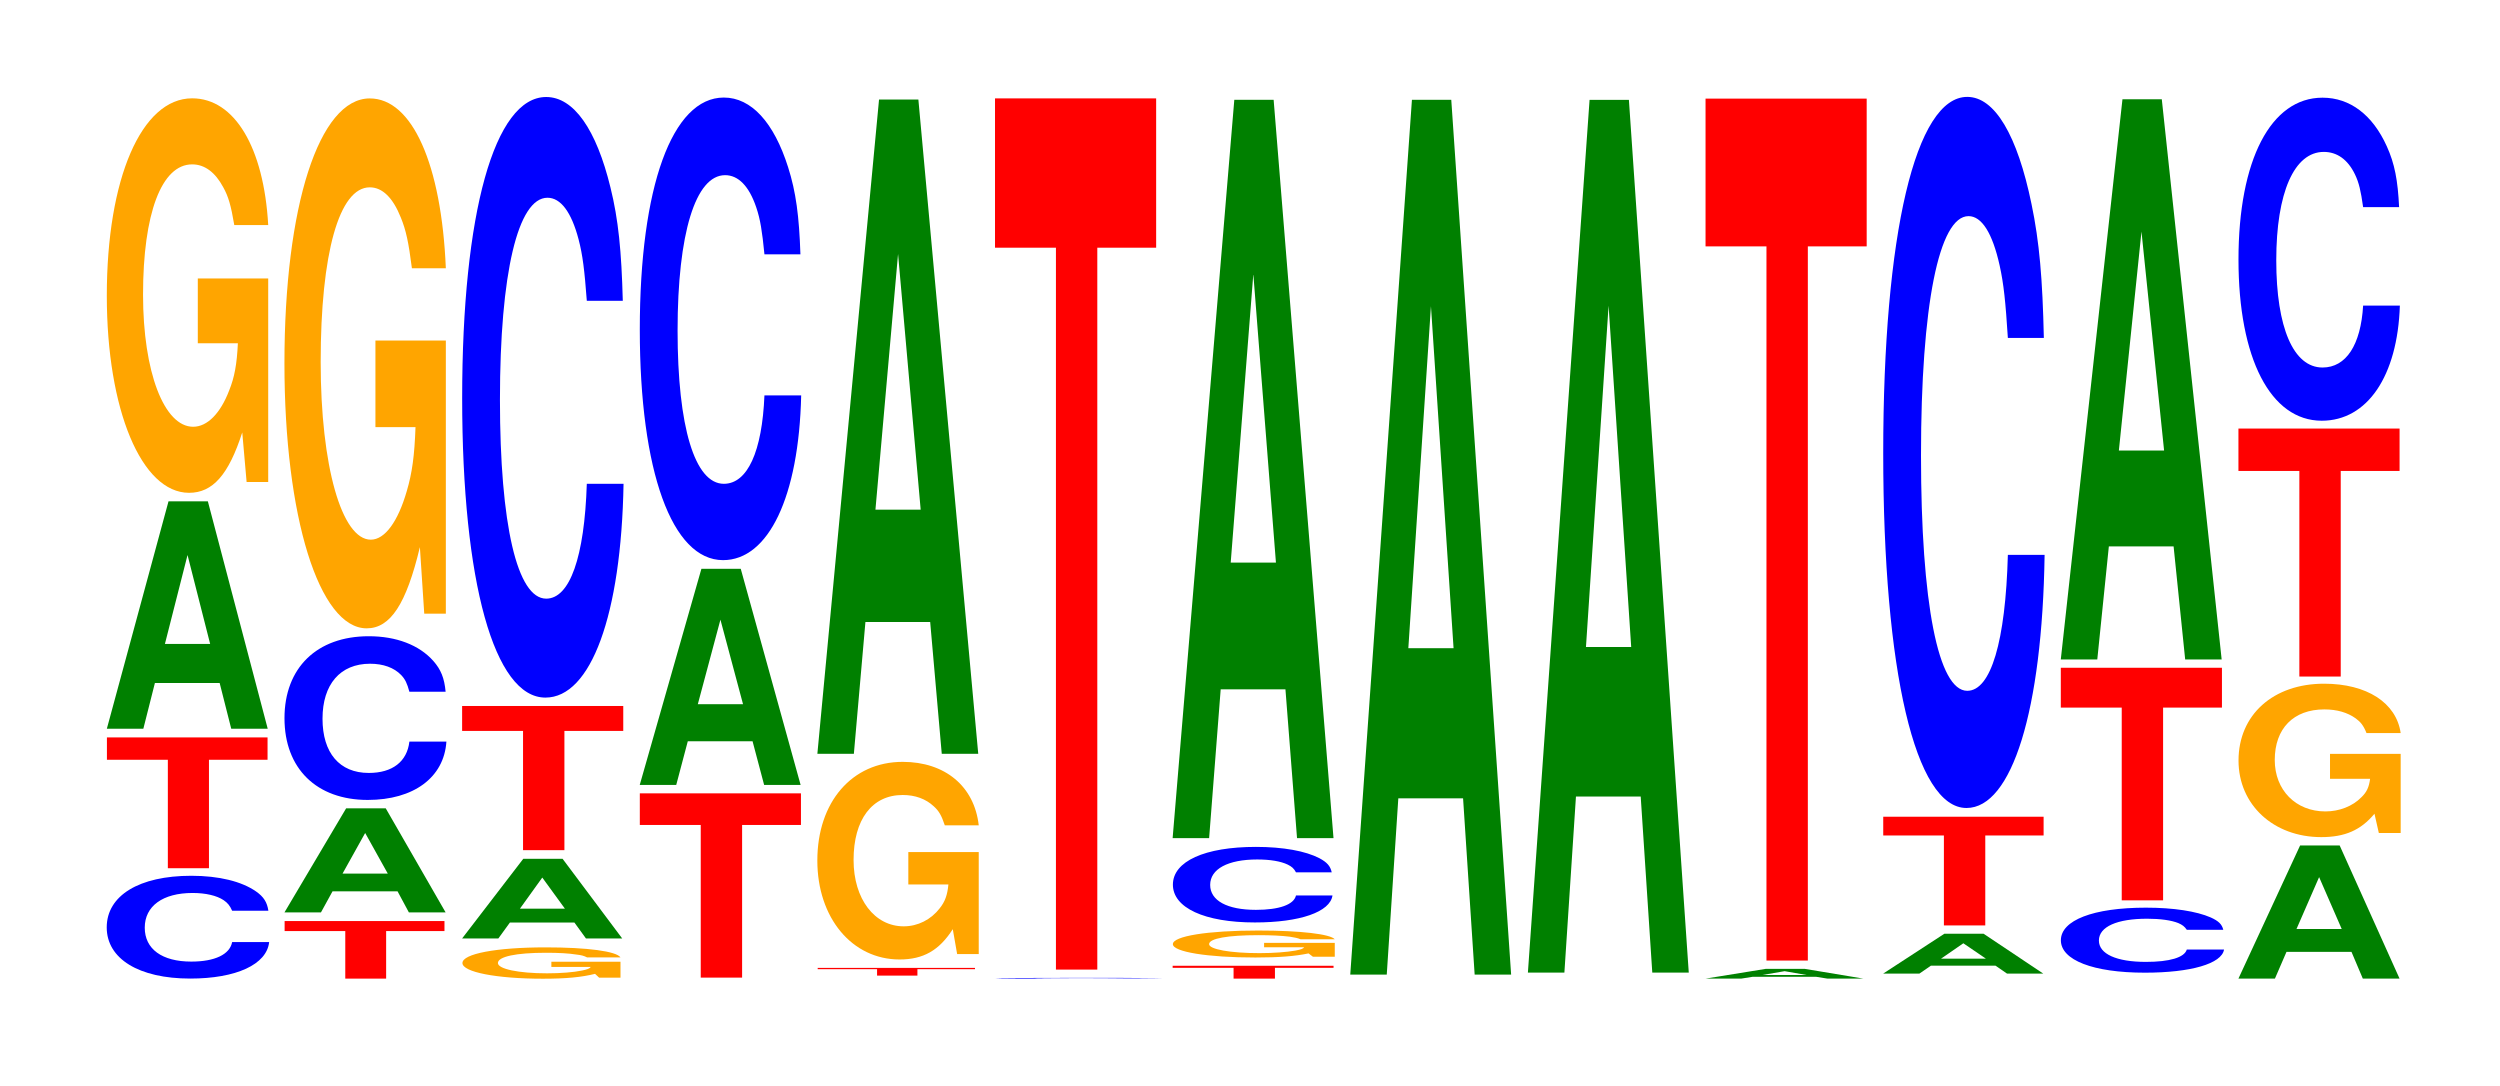 <?xml version="1.0" encoding="UTF-8"?>
<svg xmlns="http://www.w3.org/2000/svg" xmlns:xlink="http://www.w3.org/1999/xlink" width="152pt" height="66pt" viewBox="0 0 152 66" version="1.1">
<defs>
<g>
<symbol overflow="visible" id="glyph0-0">
<path style="stroke:none;" d="M 10.5 -3.938 C 10.422 -4.453 10.219 -4.781 9.75 -5.109 C 8.875 -5.719 7.5 -6.062 5.812 -6.062 C 2.641 -6.062 0.672 -4.859 0.672 -2.922 C 0.672 -1.016 2.625 0.188 5.75 0.188 C 8.547 0.188 10.406 -0.672 10.547 -2.031 L 8.297 -2.031 C 8.156 -1.281 7.25 -0.844 5.812 -0.844 C 4.031 -0.844 2.984 -1.609 2.984 -2.906 C 2.984 -4.219 4.078 -5.016 5.891 -5.016 C 6.688 -5.016 7.359 -4.859 7.781 -4.578 C 8.031 -4.406 8.156 -4.25 8.297 -3.938 Z M 10.5 -3.938 "/>
</symbol>
<symbol overflow="visible" id="glyph1-0">
<path style="stroke:none;" d="M 6.438 -6.594 L 10 -6.594 L 10 -7.953 L 0.234 -7.953 L 0.234 -6.594 L 3.938 -6.594 L 3.938 0 L 6.438 0 Z M 6.438 -6.594 "/>
</symbol>
<symbol overflow="visible" id="glyph2-0">
<path style="stroke:none;" d="M 7.234 -2.781 L 7.938 0 L 10.156 0 L 6.516 -13.828 L 4.125 -13.828 L 0.375 0 L 2.594 0 L 3.297 -2.781 Z M 6.656 -5.156 L 3.906 -5.156 L 5.281 -10.562 Z M 6.656 -5.156 "/>
</symbol>
<symbol overflow="visible" id="glyph3-0">
<path style="stroke:none;" d="M 10.422 -12.312 L 6.141 -12.312 L 6.141 -8.375 L 8.578 -8.375 C 8.516 -7.094 8.375 -6.312 8.047 -5.5 C 7.516 -4.109 6.719 -3.297 5.859 -3.297 C 4.094 -3.297 2.812 -6.625 2.812 -11.328 C 2.812 -16.266 3.938 -19.25 5.797 -19.25 C 6.562 -19.25 7.203 -18.766 7.688 -17.859 C 8 -17.297 8.156 -16.766 8.359 -15.562 L 10.422 -15.562 C 10.156 -20.281 8.375 -23.266 5.797 -23.266 C 2.719 -23.266 0.609 -18.391 0.609 -11.266 C 0.609 -4.328 2.719 0.719 5.609 0.719 C 7.047 0.719 8.016 -0.375 8.844 -2.953 L 9.109 0.062 L 10.422 0.062 Z M 10.422 -12.312 "/>
</symbol>
<symbol overflow="visible" id="glyph4-0">
<path style="stroke:none;" d="M 6.406 -2.891 L 9.953 -2.891 L 9.953 -3.5 L 0.234 -3.5 L 0.234 -2.891 L 3.922 -2.891 L 3.922 0 L 6.406 0 Z M 6.406 -2.891 "/>
</symbol>
<symbol overflow="visible" id="glyph5-0">
<path style="stroke:none;" d="M 7.25 -1.281 L 7.938 0 L 10.172 0 L 6.531 -6.328 L 4.125 -6.328 L 0.375 0 L 2.594 0 L 3.297 -1.281 Z M 6.656 -2.359 L 3.906 -2.359 L 5.281 -4.828 Z M 6.656 -2.359 "/>
</symbol>
<symbol overflow="visible" id="glyph6-0">
<path style="stroke:none;" d="M 10.469 -6.281 C 10.391 -7.109 10.188 -7.625 9.719 -8.156 C 8.859 -9.125 7.469 -9.656 5.797 -9.656 C 2.641 -9.656 0.672 -7.734 0.672 -4.672 C 0.672 -1.609 2.625 0.297 5.734 0.297 C 8.516 0.297 10.375 -1.062 10.516 -3.25 L 8.266 -3.25 C 8.125 -2.031 7.234 -1.344 5.797 -1.344 C 4.016 -1.344 2.984 -2.562 2.984 -4.641 C 2.984 -6.734 4.062 -7.984 5.875 -7.984 C 6.672 -7.984 7.328 -7.75 7.766 -7.297 C 8.016 -7.031 8.125 -6.797 8.266 -6.281 Z M 10.469 -6.281 "/>
</symbol>
<symbol overflow="visible" id="glyph7-0">
<path style="stroke:none;" d="M 10.422 -16.531 L 6.141 -16.531 L 6.141 -11.266 L 8.578 -11.266 C 8.516 -9.531 8.375 -8.484 8.047 -7.375 C 7.516 -5.531 6.719 -4.422 5.859 -4.422 C 4.094 -4.422 2.812 -8.891 2.812 -15.219 C 2.812 -21.844 3.938 -25.844 5.797 -25.844 C 6.562 -25.844 7.203 -25.219 7.688 -24 C 8 -23.234 8.156 -22.516 8.359 -20.922 L 10.422 -20.922 C 10.156 -27.25 8.375 -31.25 5.797 -31.25 C 2.719 -31.25 0.609 -24.719 0.609 -15.141 C 0.609 -5.812 2.719 0.969 5.609 0.969 C 7.047 0.969 8.016 -0.5 8.844 -3.969 L 9.109 0.078 L 10.422 0.078 Z M 10.422 -16.531 "/>
</symbol>
<symbol overflow="visible" id="glyph8-0">
<path style="stroke:none;" d="M 10.219 -0.969 L 6.016 -0.969 L 6.016 -0.656 L 8.406 -0.656 C 8.359 -0.562 8.203 -0.5 7.891 -0.438 C 7.375 -0.328 6.578 -0.266 5.75 -0.266 C 4.016 -0.266 2.766 -0.531 2.766 -0.891 C 2.766 -1.281 3.859 -1.516 5.688 -1.516 C 6.438 -1.516 7.078 -1.484 7.547 -1.406 C 7.844 -1.375 8 -1.328 8.188 -1.234 L 10.219 -1.234 C 9.969 -1.609 8.203 -1.844 5.672 -1.844 C 2.656 -1.844 0.609 -1.453 0.609 -0.891 C 0.609 -0.344 2.672 0.062 5.5 0.062 C 6.922 0.062 7.859 -0.031 8.672 -0.234 L 8.922 0 L 10.219 0 Z M 10.219 -0.969 "/>
</symbol>
<symbol overflow="visible" id="glyph9-0">
<path style="stroke:none;" d="M 7.203 -0.969 L 7.906 0 L 10.109 0 L 6.484 -4.844 L 4.094 -4.844 L 0.375 0 L 2.578 0 L 3.281 -0.969 Z M 6.625 -1.812 L 3.891 -1.812 L 5.25 -3.703 Z M 6.625 -1.812 "/>
</symbol>
<symbol overflow="visible" id="glyph10-0">
<path style="stroke:none;" d="M 6.453 -7.25 L 10.031 -7.25 L 10.031 -8.766 L 0.234 -8.766 L 0.234 -7.25 L 3.938 -7.25 L 3.938 0 L 6.453 0 Z M 6.453 -7.25 "/>
</symbol>
<symbol overflow="visible" id="glyph11-0">
<path style="stroke:none;" d="M 10.438 -23.031 C 10.359 -26.047 10.172 -27.969 9.688 -29.922 C 8.828 -33.453 7.453 -35.422 5.781 -35.422 C 2.641 -35.422 0.672 -28.391 0.672 -17.109 C 0.672 -5.922 2.625 1.094 5.734 1.094 C 8.5 1.094 10.344 -3.922 10.484 -11.906 L 8.25 -11.906 C 8.109 -7.453 7.219 -4.922 5.781 -4.922 C 4.016 -4.922 2.969 -9.422 2.969 -17.016 C 2.969 -24.719 4.062 -29.297 5.859 -29.297 C 6.656 -29.297 7.312 -28.438 7.75 -26.766 C 8 -25.812 8.109 -24.906 8.25 -23.031 Z M 10.438 -23.031 "/>
</symbol>
<symbol overflow="visible" id="glyph12-0">
<path style="stroke:none;" d="M 6.453 -9.281 L 10.031 -9.281 L 10.031 -11.203 L 0.234 -11.203 L 0.234 -9.281 L 3.938 -9.281 L 3.938 0 L 6.453 0 Z M 6.453 -9.281 "/>
</symbol>
<symbol overflow="visible" id="glyph13-0">
<path style="stroke:none;" d="M 7.234 -2.656 L 7.938 0 L 10.156 0 L 6.516 -13.141 L 4.125 -13.141 L 0.375 0 L 2.594 0 L 3.297 -2.656 Z M 6.656 -4.906 L 3.906 -4.906 L 5.281 -10.047 Z M 6.656 -4.906 "/>
</symbol>
<symbol overflow="visible" id="glyph14-0">
<path style="stroke:none;" d="M 10.438 -17.75 C 10.359 -20.062 10.172 -21.531 9.688 -23.047 C 8.828 -25.766 7.453 -27.281 5.781 -27.281 C 2.641 -27.281 0.672 -21.859 0.672 -13.172 C 0.672 -4.562 2.625 0.844 5.734 0.844 C 8.5 0.844 10.344 -3.016 10.484 -9.172 L 8.25 -9.172 C 8.109 -5.75 7.219 -3.797 5.781 -3.797 C 4.016 -3.797 2.969 -7.25 2.969 -13.109 C 2.969 -19.031 4.062 -22.562 5.859 -22.562 C 6.656 -22.562 7.312 -21.906 7.75 -20.609 C 8 -19.875 8.109 -19.172 8.25 -17.75 Z M 10.438 -17.75 "/>
</symbol>
<symbol overflow="visible" id="glyph15-0">
<path style="stroke:none;" d="M 6.297 -0.391 L 9.797 -0.391 L 9.797 -0.469 L 0.234 -0.469 L 0.234 -0.391 L 3.844 -0.391 L 3.844 0 L 6.297 0 Z M 6.297 -0.391 "/>
</symbol>
<symbol overflow="visible" id="glyph16-0">
<path style="stroke:none;" d="M 10.422 -6.172 L 6.141 -6.172 L 6.141 -4.203 L 8.578 -4.203 C 8.516 -3.562 8.375 -3.156 8.047 -2.75 C 7.516 -2.062 6.719 -1.656 5.859 -1.656 C 4.094 -1.656 2.812 -3.312 2.812 -5.688 C 2.812 -8.156 3.938 -9.641 5.797 -9.641 C 6.562 -9.641 7.203 -9.406 7.688 -8.953 C 8 -8.672 8.156 -8.406 8.359 -7.797 L 10.422 -7.797 C 10.156 -10.172 8.375 -11.656 5.797 -11.656 C 2.719 -11.656 0.609 -9.219 0.609 -5.656 C 0.609 -2.172 2.719 0.359 5.609 0.359 C 7.047 0.359 8.016 -0.188 8.844 -1.484 L 9.109 0.031 L 10.422 0.031 Z M 10.422 -6.172 "/>
</symbol>
<symbol overflow="visible" id="glyph17-0">
<path style="stroke:none;" d="M 7.234 -8.016 L 7.938 0 L 10.156 0 L 6.516 -39.781 L 4.125 -39.781 L 0.375 0 L 2.594 0 L 3.297 -8.016 Z M 6.656 -14.844 L 3.906 -14.844 L 5.281 -30.391 Z M 6.656 -14.844 "/>
</symbol>
<symbol overflow="visible" id="glyph18-0">
<path style="stroke:none;" d="M 10.781 -0.031 C 10.688 -0.031 10.484 -0.031 10 -0.031 C 9.109 -0.047 7.688 -0.047 5.969 -0.047 C 2.719 -0.047 0.688 -0.031 0.688 -0.016 C 0.688 0 2.703 0 5.906 0 C 8.766 0 10.672 0 10.828 -0.016 L 8.516 -0.016 C 8.375 -0.016 7.438 0 5.969 0 C 4.141 0 3.062 -0.016 3.062 -0.016 C 3.062 -0.031 4.188 -0.031 6.047 -0.031 C 6.875 -0.031 7.547 -0.031 8 -0.031 C 8.25 -0.031 8.375 -0.031 8.516 -0.031 Z M 10.781 -0.031 "/>
</symbol>
<symbol overflow="visible" id="glyph19-0">
<path style="stroke:none;" d="M 6.453 -43.891 L 10.031 -43.891 L 10.031 -52.969 L 0.234 -52.969 L 0.234 -43.891 L 3.938 -43.891 L 3.938 0 L 6.453 0 Z M 6.453 -43.891 "/>
</symbol>
<symbol overflow="visible" id="glyph20-0">
<path style="stroke:none;" d="M 6.453 -0.656 L 10.016 -0.656 L 10.016 -0.781 L 0.234 -0.781 L 0.234 -0.656 L 3.938 -0.656 L 3.938 0 L 6.453 0 Z M 6.453 -0.656 "/>
</symbol>
<symbol overflow="visible" id="glyph21-0">
<path style="stroke:none;" d="M 10.469 -0.844 L 6.172 -0.844 L 6.172 -0.578 L 8.609 -0.578 C 8.547 -0.484 8.406 -0.438 8.078 -0.375 C 7.547 -0.281 6.734 -0.219 5.891 -0.219 C 4.109 -0.219 2.828 -0.453 2.828 -0.766 C 2.828 -1.109 3.953 -1.312 5.828 -1.312 C 6.594 -1.312 7.234 -1.281 7.734 -1.219 C 8.031 -1.172 8.203 -1.141 8.391 -1.062 L 10.469 -1.062 C 10.203 -1.375 8.406 -1.594 5.812 -1.594 C 2.719 -1.594 0.625 -1.25 0.625 -0.766 C 0.625 -0.297 2.734 0.047 5.641 0.047 C 7.078 0.047 8.047 -0.031 8.875 -0.203 L 9.141 0 L 10.469 0 Z M 10.469 -0.844 "/>
</symbol>
<symbol overflow="visible" id="glyph22-0">
<path style="stroke:none;" d="M 10.328 -2.906 C 10.25 -3.281 10.047 -3.516 9.578 -3.766 C 8.734 -4.203 7.375 -4.453 5.719 -4.453 C 2.609 -4.453 0.672 -3.578 0.672 -2.156 C 0.672 -0.75 2.594 0.141 5.656 0.141 C 8.406 0.141 10.234 -0.5 10.375 -1.5 L 8.156 -1.5 C 8.031 -0.938 7.125 -0.625 5.719 -0.625 C 3.969 -0.625 2.938 -1.188 2.938 -2.141 C 2.938 -3.109 4.016 -3.688 5.797 -3.688 C 6.594 -3.688 7.234 -3.578 7.656 -3.375 C 7.906 -3.25 8.031 -3.141 8.156 -2.906 Z M 10.328 -2.906 "/>
</symbol>
<symbol overflow="visible" id="glyph23-0">
<path style="stroke:none;" d="M 7.234 -9.047 L 7.938 0 L 10.156 0 L 6.516 -44.891 L 4.125 -44.891 L 0.375 0 L 2.594 0 L 3.297 -9.047 Z M 6.656 -16.75 L 3.906 -16.75 L 5.281 -34.297 Z M 6.656 -16.75 "/>
</symbol>
<symbol overflow="visible" id="glyph24-0">
<path style="stroke:none;" d="M 7.234 -10.719 L 7.938 0 L 10.156 0 L 6.516 -53.188 L 4.125 -53.188 L 0.375 0 L 2.594 0 L 3.297 -10.719 Z M 6.656 -19.844 L 3.906 -19.844 L 5.281 -40.641 Z M 6.656 -19.844 "/>
</symbol>
<symbol overflow="visible" id="glyph25-0">
<path style="stroke:none;" d="M 7.234 -10.703 L 7.938 0 L 10.156 0 L 6.516 -53.062 L 4.125 -53.062 L 0.375 0 L 2.594 0 L 3.297 -10.703 Z M 6.656 -19.797 L 3.906 -19.797 L 5.281 -40.547 Z M 6.656 -19.797 "/>
</symbol>
<symbol overflow="visible" id="glyph26-0">
<path style="stroke:none;" d="M 7.109 -0.109 L 7.797 0 L 9.984 0 L 6.406 -0.594 L 4.047 -0.594 L 0.375 0 L 2.547 0 L 3.234 -0.109 Z M 6.531 -0.219 L 3.828 -0.219 L 5.188 -0.453 Z M 6.531 -0.219 "/>
</symbol>
<symbol overflow="visible" id="glyph27-0">
<path style="stroke:none;" d="M 6.453 -43.422 L 10.031 -43.422 L 10.031 -52.406 L 0.234 -52.406 L 0.234 -43.422 L 3.938 -43.422 L 3.938 0 L 6.453 0 Z M 6.453 -43.422 "/>
</symbol>
<symbol overflow="visible" id="glyph28-0">
<path style="stroke:none;" d="M 7.203 -0.484 L 7.906 0 L 10.109 0 L 6.484 -2.422 L 4.094 -2.422 L 0.375 0 L 2.578 0 L 3.281 -0.484 Z M 6.625 -0.906 L 3.891 -0.906 L 5.25 -1.844 Z M 6.625 -0.906 "/>
</symbol>
<symbol overflow="visible" id="glyph29-0">
<path style="stroke:none;" d="M 6.438 -5.469 L 9.984 -5.469 L 9.984 -6.609 L 0.234 -6.609 L 0.234 -5.469 L 3.922 -5.469 L 3.922 0 L 6.438 0 Z M 6.438 -5.469 "/>
</symbol>
<symbol overflow="visible" id="glyph30-0">
<path style="stroke:none;" d="M 10.438 -27.281 C 10.359 -30.844 10.172 -33.109 9.688 -35.422 C 8.828 -39.609 7.453 -41.938 5.781 -41.938 C 2.641 -41.938 0.672 -33.609 0.672 -20.266 C 0.672 -7.016 2.625 1.297 5.734 1.297 C 8.5 1.297 10.344 -4.641 10.484 -14.094 L 8.25 -14.094 C 8.109 -8.828 7.219 -5.828 5.781 -5.828 C 4.016 -5.828 2.969 -11.156 2.969 -20.141 C 2.969 -29.266 4.062 -34.688 5.859 -34.688 C 6.656 -34.688 7.312 -33.672 7.75 -31.688 C 8 -30.562 8.109 -29.484 8.25 -27.281 Z M 10.438 -27.281 "/>
</symbol>
<symbol overflow="visible" id="glyph31-0">
<path style="stroke:none;" d="M 10.562 -2.484 C 10.484 -2.812 10.281 -3.016 9.797 -3.234 C 8.938 -3.609 7.547 -3.828 5.859 -3.828 C 2.656 -3.828 0.688 -3.062 0.688 -1.844 C 0.688 -0.641 2.641 0.125 5.797 0.125 C 8.594 0.125 10.469 -0.422 10.609 -1.281 L 8.344 -1.281 C 8.203 -0.797 7.297 -0.531 5.859 -0.531 C 4.062 -0.531 3 -1.016 3 -1.828 C 3 -2.672 4.109 -3.156 5.938 -3.156 C 6.734 -3.156 7.406 -3.062 7.828 -2.891 C 8.078 -2.781 8.203 -2.688 8.344 -2.484 Z M 10.562 -2.484 "/>
</symbol>
<symbol overflow="visible" id="glyph32-0">
<path style="stroke:none;" d="M 6.453 -11.719 L 10.031 -11.719 L 10.031 -14.141 L 0.234 -14.141 L 0.234 -11.719 L 3.938 -11.719 L 3.938 0 L 6.453 0 Z M 6.453 -11.719 "/>
</symbol>
<symbol overflow="visible" id="glyph33-0">
<path style="stroke:none;" d="M 7.234 -6.875 L 7.938 0 L 10.156 0 L 6.516 -34.062 L 4.125 -34.062 L 0.375 0 L 2.594 0 L 3.297 -6.875 Z M 6.656 -12.703 L 3.906 -12.703 L 5.281 -26.016 Z M 6.656 -12.703 "/>
</symbol>
<symbol overflow="visible" id="glyph34-0">
<path style="stroke:none;" d="M 7.25 -1.625 L 7.938 0 L 10.172 0 L 6.531 -8.094 L 4.125 -8.094 L 0.375 0 L 2.594 0 L 3.297 -1.625 Z M 6.656 -3.016 L 3.906 -3.016 L 5.281 -6.172 Z M 6.656 -3.016 "/>
</symbol>
<symbol overflow="visible" id="glyph35-0">
<path style="stroke:none;" d="M 10.484 -4.781 L 6.188 -4.781 L 6.188 -3.266 L 8.625 -3.266 C 8.562 -2.766 8.422 -2.453 8.094 -2.141 C 7.562 -1.594 6.75 -1.281 5.906 -1.281 C 4.109 -1.281 2.828 -2.578 2.828 -4.406 C 2.828 -6.328 3.969 -7.484 5.844 -7.484 C 6.609 -7.484 7.25 -7.297 7.75 -6.938 C 8.047 -6.719 8.219 -6.516 8.406 -6.047 L 10.484 -6.047 C 10.219 -7.891 8.422 -9.047 5.828 -9.047 C 2.734 -9.047 0.625 -7.156 0.625 -4.375 C 0.625 -1.688 2.75 0.281 5.656 0.281 C 7.094 0.281 8.062 -0.141 8.891 -1.141 L 9.156 0.031 L 10.484 0.031 Z M 10.484 -4.781 "/>
</symbol>
<symbol overflow="visible" id="glyph36-0">
<path style="stroke:none;" d="M 6.453 -12.5 L 10.031 -12.5 L 10.031 -15.078 L 0.234 -15.078 L 0.234 -12.5 L 3.938 -12.5 L 3.938 0 L 6.453 0 Z M 6.453 -12.5 "/>
</symbol>
<symbol overflow="visible" id="glyph37-0">
<path style="stroke:none;" d="M 10.438 -12.391 C 10.359 -14.016 10.172 -15.031 9.688 -16.094 C 8.828 -18 7.453 -19.047 5.781 -19.047 C 2.641 -19.047 0.672 -15.266 0.672 -9.203 C 0.672 -3.188 2.625 0.594 5.734 0.594 C 8.5 0.594 10.344 -2.109 10.484 -6.406 L 8.25 -6.406 C 8.109 -4.016 7.219 -2.641 5.781 -2.641 C 4.016 -2.641 2.969 -5.062 2.969 -9.156 C 2.969 -13.281 4.062 -15.75 5.859 -15.75 C 6.656 -15.75 7.312 -15.297 7.75 -14.391 C 8 -13.875 8.109 -13.391 8.25 -12.391 Z M 10.438 -12.391 "/>
</symbol>
</g>
</defs>
<g id="surface1">
<g style="fill:rgb(0%,0%,100%);fill-opacity:1;">
  <use xlink:href="#glyph0-0" x="5.817" y="59.309"/>
</g>
<g style="fill:rgb(100%,0%,0%);fill-opacity:1;">
  <use xlink:href="#glyph1-0" x="6.267" y="52.788"/>
</g>
<g style="fill:rgb(0%,50.194%,0%);fill-opacity:1;">
  <use xlink:href="#glyph2-0" x="6.121" y="44.307"/>
</g>
<g style="fill:rgb(100%,64.647%,0%);fill-opacity:1;">
  <use xlink:href="#glyph3-0" x="5.885" y="29.244"/>
</g>
<g style="fill:rgb(100%,0%,0%);fill-opacity:1;">
  <use xlink:href="#glyph4-0" x="17.071" y="59.5"/>
</g>
<g style="fill:rgb(0%,50.194%,0%);fill-opacity:1;">
  <use xlink:href="#glyph5-0" x="16.921" y="55.473"/>
</g>
<g style="fill:rgb(0%,0%,100%);fill-opacity:1;">
  <use xlink:href="#glyph6-0" x="16.625" y="48.339"/>
</g>
<g style="fill:rgb(100%,64.647%,0%);fill-opacity:1;">
  <use xlink:href="#glyph7-0" x="16.685" y="37.234"/>
</g>
<g style="fill:rgb(100%,64.647%,0%);fill-opacity:1;">
  <use xlink:href="#glyph8-0" x="27.507" y="59.444"/>
</g>
<g style="fill:rgb(0%,50.194%,0%);fill-opacity:1;">
  <use xlink:href="#glyph9-0" x="27.721" y="57.059"/>
</g>
<g style="fill:rgb(100%,0%,0%);fill-opacity:1;">
  <use xlink:href="#glyph10-0" x="27.863" y="51.69"/>
</g>
<g style="fill:rgb(0%,0%,100%);fill-opacity:1;">
  <use xlink:href="#glyph11-0" x="27.428" y="41.32"/>
</g>
<g style="fill:rgb(100%,0%,0%);fill-opacity:1;">
  <use xlink:href="#glyph12-0" x="38.667" y="59.439"/>
</g>
<g style="fill:rgb(0%,50.194%,0%);fill-opacity:1;">
  <use xlink:href="#glyph13-0" x="38.521" y="47.723"/>
</g>
<g style="fill:rgb(0%,0%,100%);fill-opacity:1;">
  <use xlink:href="#glyph14-0" x="38.228" y="33.212"/>
</g>
<g style="fill:rgb(100%,0%,0%);fill-opacity:1;">
  <use xlink:href="#glyph15-0" x="49.482" y="59.317"/>
</g>
<g style="fill:rgb(100%,64.647%,0%);fill-opacity:1;">
  <use xlink:href="#glyph16-0" x="49.085" y="57.977"/>
</g>
<g style="fill:rgb(0%,50.194%,0%);fill-opacity:1;">
  <use xlink:href="#glyph17-0" x="49.321" y="45.832"/>
</g>
<g style="fill:rgb(0%,0%,100%);fill-opacity:1;">
  <use xlink:href="#glyph18-0" x="59.828" y="59.5"/>
</g>
<g style="fill:rgb(100%,0%,0%);fill-opacity:1;">
  <use xlink:href="#glyph19-0" x="60.263" y="58.951"/>
</g>
<g style="fill:rgb(100%,0%,0%);fill-opacity:1;">
  <use xlink:href="#glyph20-0" x="71.063" y="59.5"/>
</g>
<g style="fill:rgb(100%,64.647%,0%);fill-opacity:1;">
  <use xlink:href="#glyph21-0" x="70.685" y="58.17"/>
</g>
<g style="fill:rgb(0%,0%,100%);fill-opacity:1;">
  <use xlink:href="#glyph22-0" x="70.64" y="55.944"/>
</g>
<g style="fill:rgb(0%,50.194%,0%);fill-opacity:1;">
  <use xlink:href="#glyph23-0" x="70.921" y="50.958"/>
</g>
<g style="fill:rgb(0%,50.194%,0%);fill-opacity:1;">
  <use xlink:href="#glyph24-0" x="81.721" y="59.256"/>
</g>
<g style="fill:rgb(0%,50.194%,0%);fill-opacity:1;">
  <use xlink:href="#glyph25-0" x="92.521" y="59.134"/>
</g>
<g style="fill:rgb(0%,50.194%,0%);fill-opacity:1;">
  <use xlink:href="#glyph26-0" x="103.317" y="59.5"/>
</g>
<g style="fill:rgb(100%,0%,0%);fill-opacity:1;">
  <use xlink:href="#glyph27-0" x="103.463" y="58.402"/>
</g>
<g style="fill:rgb(0%,50.194%,0%);fill-opacity:1;">
  <use xlink:href="#glyph28-0" x="114.121" y="59.195"/>
</g>
<g style="fill:rgb(100%,0%,0%);fill-opacity:1;">
  <use xlink:href="#glyph29-0" x="114.267" y="56.266"/>
</g>
<g style="fill:rgb(0%,0%,100%);fill-opacity:1;">
  <use xlink:href="#glyph30-0" x="113.828" y="47.829"/>
</g>
<g style="fill:rgb(0%,0%,100%);fill-opacity:1;">
  <use xlink:href="#glyph31-0" x="124.613" y="59.014"/>
</g>
<g style="fill:rgb(100%,0%,0%);fill-opacity:1;">
  <use xlink:href="#glyph32-0" x="125.063" y="54.741"/>
</g>
<g style="fill:rgb(0%,50.194%,0%);fill-opacity:1;">
  <use xlink:href="#glyph33-0" x="124.921" y="40.097"/>
</g>
<g style="fill:rgb(0%,50.194%,0%);fill-opacity:1;">
  <use xlink:href="#glyph34-0" x="135.721" y="59.5"/>
</g>
<g style="fill:rgb(100%,64.647%,0%);fill-opacity:1;">
  <use xlink:href="#glyph35-0" x="135.477" y="50.616"/>
</g>
<g style="fill:rgb(100%,0%,0%);fill-opacity:1;">
  <use xlink:href="#glyph36-0" x="135.863" y="41.134"/>
</g>
<g style="fill:rgb(0%,0%,100%);fill-opacity:1;">
  <use xlink:href="#glyph37-0" x="135.428" y="24.986"/>
</g>
</g>
</svg>
